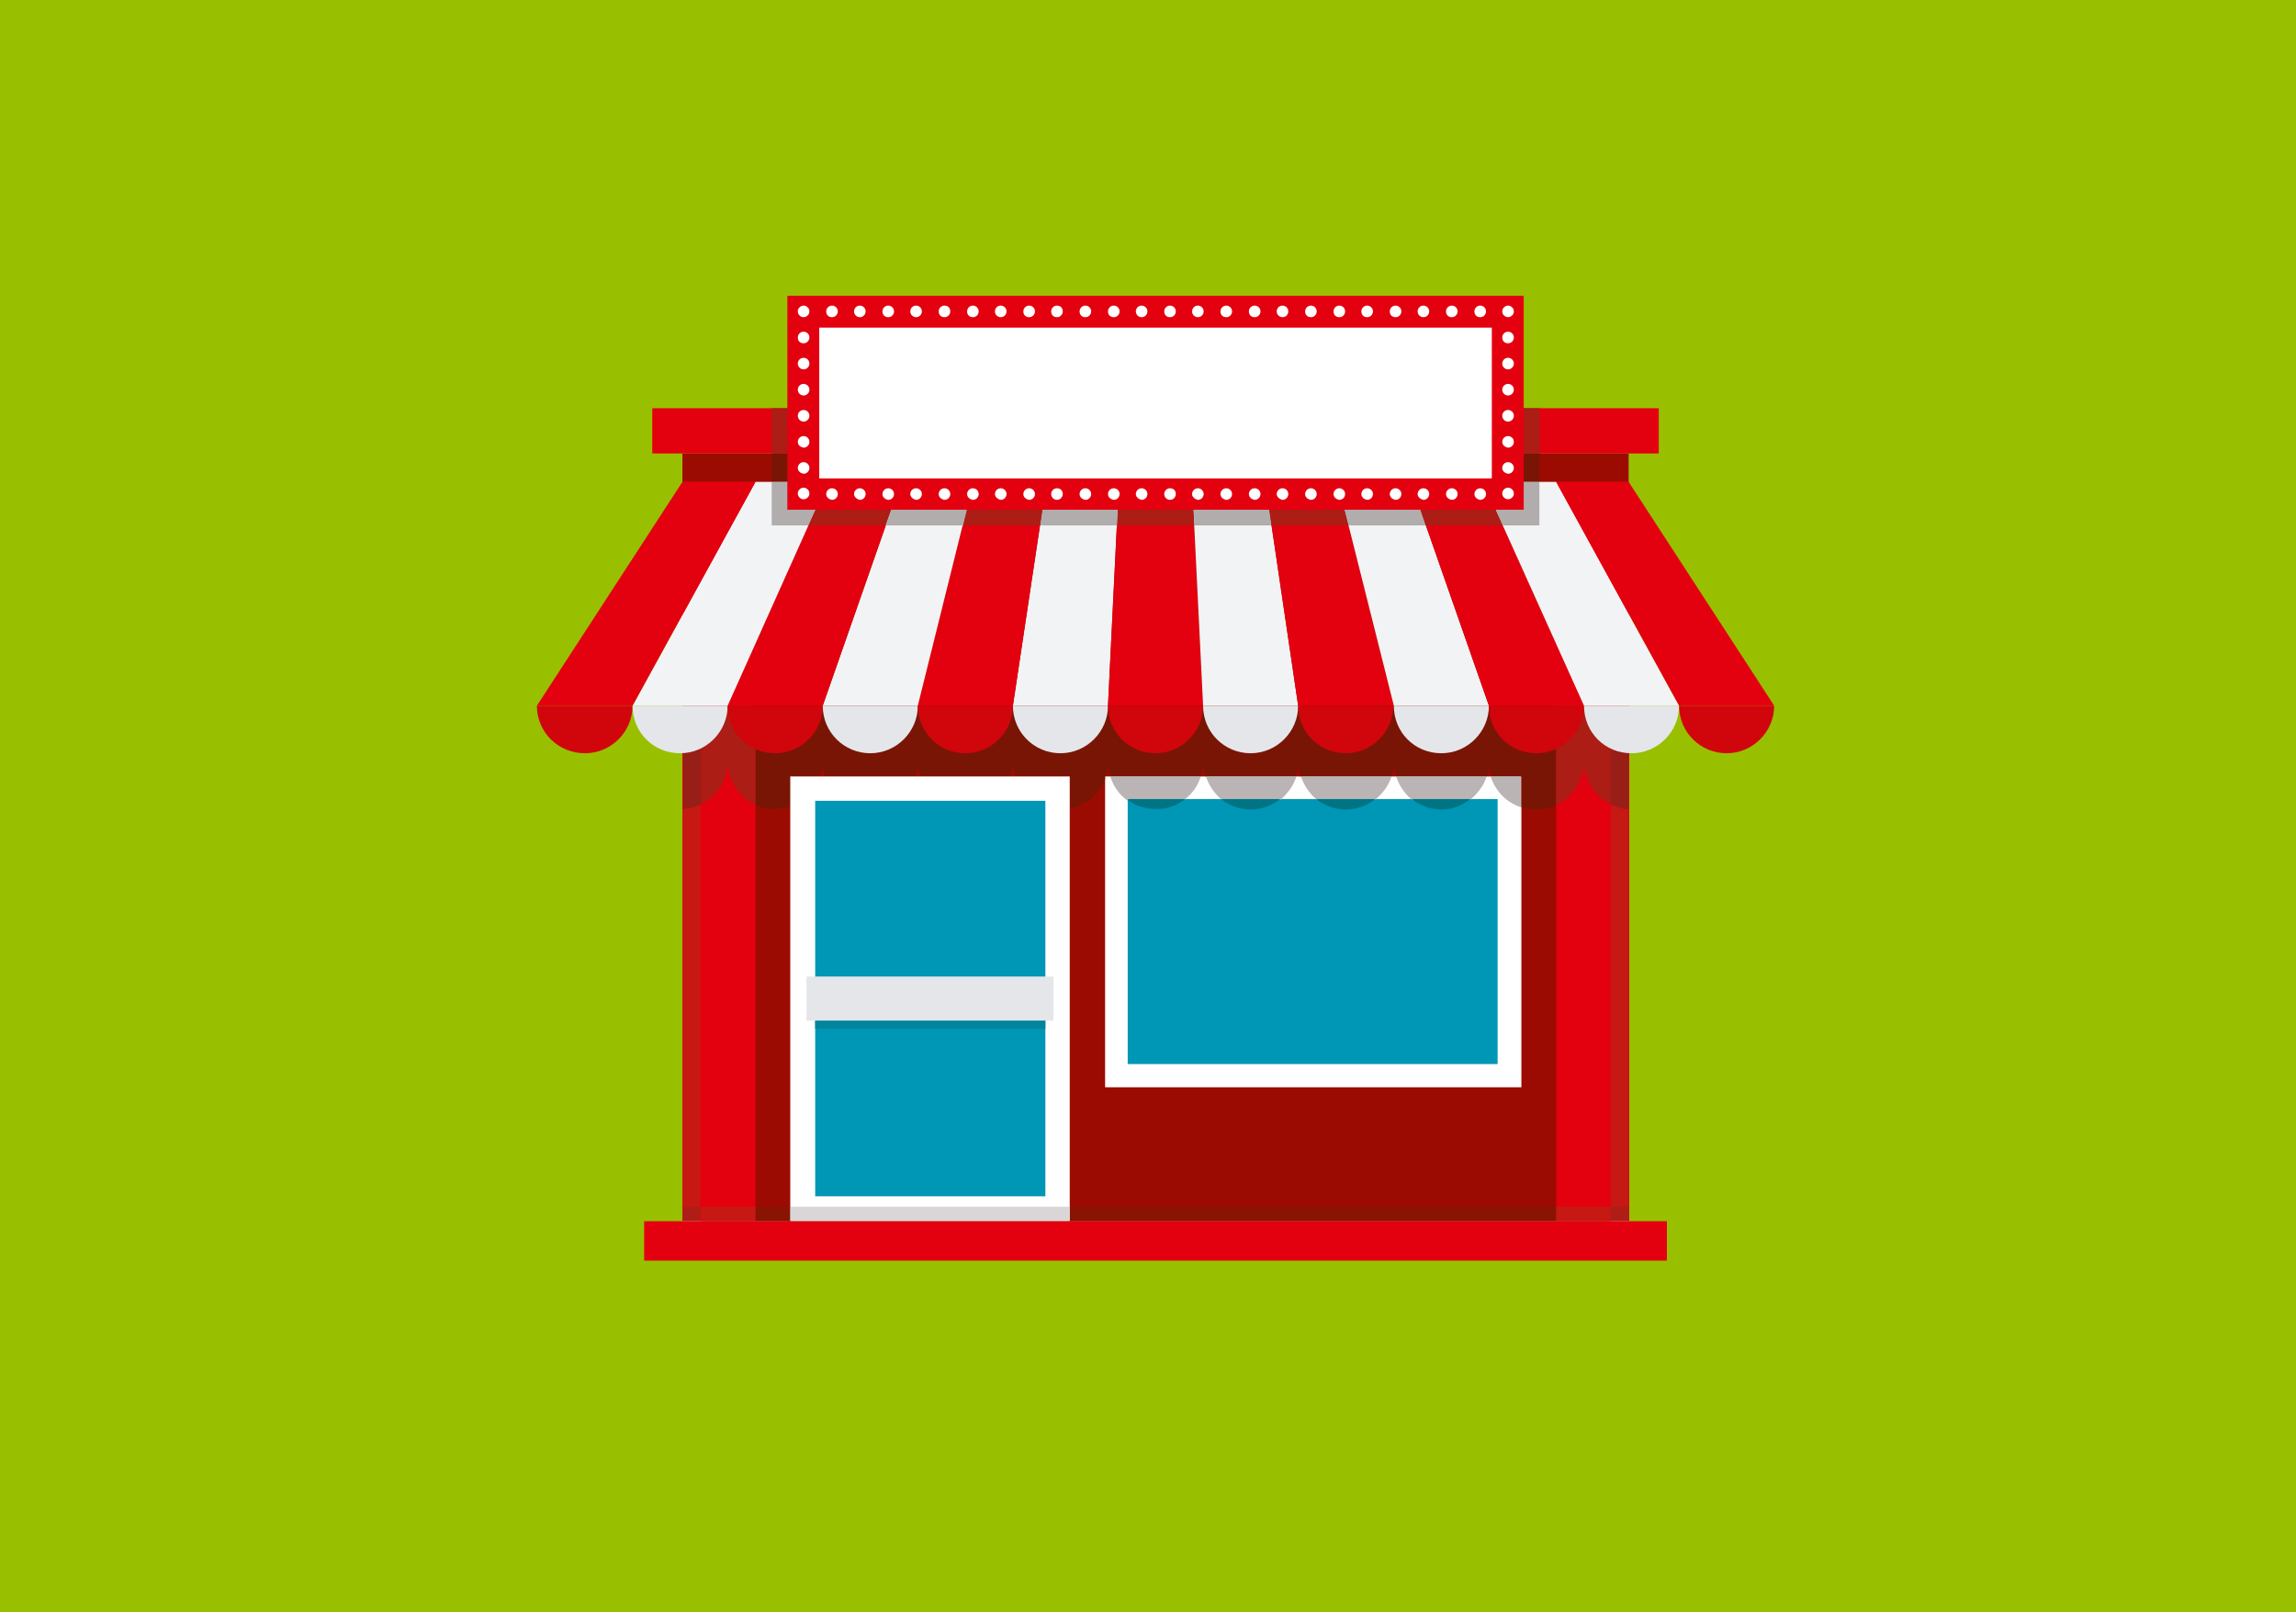 <?xml version="1.0" encoding="utf-8"?>
<!-- Generator: Adobe Illustrator 23.0.4, SVG Export Plug-In . SVG Version: 6.00 Build 0)  -->
<svg version="1.1" xmlns="http://www.w3.org/2000/svg" xmlns:xlink="http://www.w3.org/1999/xlink" x="0px" y="0px" width="396px"
	 height="278px" viewBox="0 0 396 278" style="enable-background:new 0 0 396 278;" xml:space="preserve">
<style type="text/css">
	.st0{fill:#98C000;}
	.st1{fill:#FFFFFF;}
	.st2{fill:#9C0B01;}
	.st3{fill:#E3000F;}
	.st4{fill:#C61914;}
	.st5{fill:#0096B5;}
	.st6{fill:#791505;}
	.st7{fill:#AC1D16;}
	.st8{fill:#971F17;}
	.st9{fill:#BAB5B4;}
	.st10{fill:#007485;}
	.st11{fill:#F2F3F4;}
	.st12{fill:#D1050C;}
	.st13{fill:#E5E6EA;}
	.st14{fill:#00859C;}
	.st15{fill:#B1ADAD;}
	.st16{fill:#C3CACF;}
	.st17{fill:#891403;}
	.st18{fill:#AE1E16;}
	.st19{fill:#DAD6D7;}
</style>
<g id="Ebene_2">
	<rect class="st0" width="396" height="278"/>
</g>
<g id="Ebene_1">
	<g>
		<path class="st1" d="M199.3,145.9L199.3,145.9c-2,0-3.6-1.6-3.6-3.6c0-2,1.6-3.6,3.6-3.6c2,0,3.6,1.6,3.6,3.6
			C202.9,144.3,201.3,145.9,199.3,145.9"/>
		<path class="st1" d="M202.9,145.9h-3.6c-2,0-3.6-1.6-3.6-3.6c0-1.5,0.9-2.7,2.1-3.3c0.5-0.2,1-0.3,1.5-0.3c2,0,3.6,1.6,3.6,3.6
			V145.9z"/>
		<path class="st1" d="M199.3,145.9L199.3,145.9c-2,0-3.6-1.6-3.6-3.6c0-2,1.6-3.6,3.6-3.6c2,0,3.6,1.6,3.6,3.6
			C202.9,144.3,201.3,145.9,199.3,145.9"/>
	</g>
	<rect x="117.7" y="78.2" class="st2" width="163.2" height="132.4"/>
	<rect x="117.7" y="83.1" class="st3" width="12.6" height="127.5"/>
	<g>
		<path class="st4" d="M120.9,83.1h-3.1V106l0,0V92.7h3.1V83.1z M117.7,121.7L117.7,121.7l0,88.8v-2.4h3.1v-69.4
			c-1,0.5-2,0.8-3.1,0.8V121.7z"/>
	</g>
	<rect x="268.4" y="83.1" class="st3" width="12.6" height="127.5"/>
	<g>
		<path class="st4" d="M280.9,83.1L280.9,83.1h-3.1v9.6h3.1V83.1z M277.8,138.8v69.4h3.1v-68.6C279.8,139.5,278.8,139.2,277.8,138.8
			"/>
	</g>
	<rect x="190.6" y="133.9" class="st1" width="71.8" height="53.6"/>
	<rect x="194.5" y="137.8" class="st5" width="63.8" height="45.7"/>
	<g>
		<path class="st6" d="M260.2,92.7L260.2,92.7l8.2,18.3L260.2,92.7z M246.6,92.7L246.6,92.7l10.1,29h-16.4l-7.2-29l7.2,29h-16.4
			l-4.3-29l4.3,29h-16.4l-1.4-29l1.4,29h-8.2h-8.2h-16.4l4.3-29l-4.3,29h-16.4h-16.4h-11.6v17.1c1,0.5,2.2,0.7,3.4,0.7
			c0.9,0,1.8-0.2,2.6-0.4v-5.3h5.2c0.2-0.8,0.4-1.6,0.4-2.5c0,0.9,0.1,1.7,0.4,2.5h15.6c0.3-0.8,0.4-1.6,0.4-2.5
			c0,0.9,0.1,1.7,0.4,2.5h15.6c0.2-0.8,0.4-1.6,0.4-2.5c0,0.9,0.1,1.7,0.4,2.5h9.5v5.6c2.8-0.6,5.1-2.5,6-5.1v-0.4h0.1
			c0.2-0.8,0.4-1.6,0.4-2.5c0,0.9,0.1,1.7,0.4,2.5h15.6c0.2-0.8,0.4-1.6,0.4-2.5c0,0.9,0.1,1.7,0.4,2.5h15.6
			c0.3-0.8,0.4-1.6,0.4-2.5c0,0.9,0.1,1.7,0.4,2.5H240c0.2-0.8,0.4-1.6,0.4-2.5c0,0.9,0.1,1.7,0.4,2.5h15.6c0.3-0.8,0.4-1.6,0.4-2.5
			c0,0.9,0.1,1.7,0.4,2.5h5.2v5.3c0.8,0.3,1.7,0.4,2.6,0.4c1.2,0,2.4-0.3,3.4-0.7v-17.1h-11.6L246.6,92.7z"/>
		<path class="st7" d="M125,92.7h-4.1v7.5L125,92.7z M130.3,111l-4.8,10.7h-4.6v17c2.7-1.3,4.6-4.1,4.6-7.4c0,3.3,2,6.2,4.8,7.5
			v-17.1h-4.8L130.3,111z"/>
		<path class="st8" d="M120.9,92.7h-3.1V106l3.1-5.7V92.7z M120.9,121.7h-3.1v17.8c1.1-0.1,2.2-0.3,3.1-0.8V121.7z"/>
		<path class="st7" d="M277.8,92.7h-4.1l4.1,7.5V92.7z M268.4,111L268.4,111l4.8,10.7h-4.8v17.1c2.8-1.3,4.8-4.2,4.8-7.5
			c0,3.2,1.9,6.1,4.6,7.4v-17h-4.6L268.4,111z"/>
		<path class="st8" d="M280.9,92.7h-3.1v7.5l3.1,5.7V92.7z M280.9,121.7h-3.1v17c1,0.5,2,0.8,3.1,0.8V121.7z"/>
		<path class="st9" d="M262.3,133.9h-5.2c0.8,2.5,2.7,4.5,5.2,5.3V133.9z M256.4,133.9h-15.6c0.5,1.6,1.5,3,2.7,4h10.1
			C254.9,136.8,255.9,135.5,256.4,133.9 M240,133.9h-15.6c0.5,1.6,1.5,3,2.7,4h10.1C238.5,136.8,239.5,135.5,240,133.9 M223.6,133.9
			h-15.6c0.5,1.6,1.5,3,2.7,4h10.2C222.1,136.8,223.1,135.5,223.6,133.9 M207.1,133.9h-15.6c0.5,1.7,1.6,3.2,3,4.2v-0.2h9.8
			C205.7,136.8,206.6,135.5,207.1,133.9 M190.7,133.9h-0.1v0.4C190.6,134.2,190.7,134,190.7,133.9"/>
		<path class="st10" d="M253.6,137.8h-10.1c1.4,1.1,3.2,1.8,5.1,1.8C250.5,139.6,252.2,138.9,253.6,137.8 M237.2,137.8h-10.2
			c1.4,1.1,3.2,1.8,5.1,1.8C234.1,139.6,235.8,138.9,237.2,137.8 M220.8,137.8h-10.2c1.4,1.1,3.2,1.8,5.1,1.8
			C217.7,139.6,219.4,138.9,220.8,137.8 M204.4,137.8h-9.8v0.2c1.3,1,3,1.5,4.8,1.5C201.2,139.6,203,138.9,204.4,137.8"/>
	</g>
	<polygon class="st11" points="193,83.1 180.5,83.1 174.7,121.7 191.1,121.7 	"/>
	<polygon class="st3" points="180.5,83.1 167.9,83.1 158.3,121.7 174.7,121.7 	"/>
	<polygon class="st11" points="167.9,83.1 155.4,83.1 141.9,121.7 158.3,121.7 	"/>
	<polygon class="st3" points="155.4,83.1 142.8,83.1 125.5,121.7 141.9,121.7 	"/>
	<polygon class="st11" points="142.8,83.1 130.3,83.1 109.1,121.7 125.5,121.7 	"/>
	<polygon class="st3" points="130.3,83.1 117.7,83.1 92.6,121.7 109.1,121.7 	"/>
	<polygon class="st3" points="205.6,83.1 199.3,83.1 193,83.1 191.1,121.7 199.3,121.7 207.5,121.7 	"/>
	<polygon class="st11" points="205.6,83.1 218.2,83.1 223.9,121.7 207.5,121.7 	"/>
	<polygon class="st3" points="218.2,83.1 230.7,83.1 240.4,121.7 223.9,121.7 	"/>
	<polygon class="st11" points="230.7,83.1 243.3,83.1 256.8,121.7 240.4,121.7 	"/>
	<polygon class="st3" points="243.3,83.1 255.8,83.1 273.2,121.7 256.8,121.7 	"/>
	<polygon class="st11" points="255.8,83.1 268.4,83.1 289.6,121.7 273.2,121.7 	"/>
	<polygon class="st3" points="268.4,83.1 280.9,83.1 306,121.7 289.6,121.7 	"/>
	<g>
		<path class="st12" d="M100.9,129.9c4.5,0,8.2-3.7,8.2-8.2H92.6C92.6,126.3,96.3,129.9,100.9,129.9"/>
		<path class="st13" d="M117.3,129.9c4.5,0,8.2-3.7,8.2-8.2h-16.4C109.1,126.3,112.7,129.9,117.3,129.9"/>
		<path class="st12" d="M133.7,129.9c4.5,0,8.2-3.7,8.2-8.2h-16.4C125.5,126.3,129.1,129.9,133.7,129.9"/>
		<path class="st13" d="M150.1,129.9c4.5,0,8.2-3.7,8.2-8.2h-16.4C141.9,126.3,145.6,129.9,150.1,129.9"/>
		<path class="st12" d="M166.5,129.9c4.5,0,8.2-3.7,8.2-8.2h-16.4C158.3,126.3,162,129.9,166.5,129.9"/>
		<path class="st13" d="M182.9,129.9c4.5,0,8.2-3.7,8.2-8.2h-16.4C174.7,126.3,178.4,129.9,182.9,129.9"/>
		<path class="st12" d="M199.3,129.9c4.5,0,8.2-3.7,8.2-8.2h-16.4C191.1,126.3,194.8,129.9,199.3,129.9"/>
		<path class="st13" d="M215.7,129.9c4.5,0,8.2-3.7,8.2-8.2h-16.4C207.5,126.3,211.2,129.9,215.7,129.9"/>
		<path class="st12" d="M232.1,129.9c4.5,0,8.2-3.7,8.2-8.2h-16.4C223.9,126.3,227.6,129.9,232.1,129.9"/>
		<path class="st13" d="M248.6,129.9c4.5,0,8.2-3.7,8.2-8.2h-16.4C240.4,126.3,244,129.9,248.6,129.9"/>
		<path class="st12" d="M265,129.9c4.5,0,8.2-3.7,8.2-8.2h-16.4C256.8,126.3,260.4,129.9,265,129.9"/>
		<path class="st13" d="M281.4,129.9c4.5,0,8.2-3.7,8.2-8.2h-16.4C273.2,126.3,276.8,129.9,281.4,129.9"/>
		<path class="st12" d="M297.8,129.9c4.5,0,8.2-3.7,8.2-8.2h-16.4C289.6,126.3,293.3,129.9,297.8,129.9"/>
	</g>
	<rect x="136.3" y="133.9" class="st1" width="48.2" height="76.7"/>
	<rect x="140.6" y="138.1" class="st5" width="39.7" height="68.2"/>
	<rect x="140.6" y="169.8" class="st14" width="39.7" height="7.6"/>
	<rect x="139.1" y="168.4" class="st13" width="42.6" height="7.6"/>
	<rect x="112.5" y="70.4" class="st3" width="173.6" height="7.8"/>
	<polygon class="st6" points="265.5,78.2 133.1,78.2 133.1,83.1 142.8,83.1 139.4,90.6 142.8,83.1 155.4,83.1 167.9,83.1 
		180.5,83.1 179.4,90.6 180.5,83.1 193,83.1 199.3,83.1 205.6,83.1 206,90.6 205.6,83.1 218.2,83.1 219.3,90.6 218.2,83.1 
		230.7,83.1 232.6,90.6 230.7,83.1 243.3,83.1 245.9,90.6 243.3,83.1 255.8,83.1 259.2,90.6 259.2,90.6 255.8,83.1 265.5,83.1 	"/>
	<polygon class="st15" points="193,83.1 180.5,83.1 179.4,90.6 192.7,90.6 	"/>
	<polygon class="st7" points="180.5,83.1 167.9,83.1 166.1,90.6 179.4,90.6 	"/>
	<polygon class="st15" points="167.9,83.1 155.4,83.1 152.7,90.6 166.1,90.6 	"/>
	<polygon class="st7" points="155.4,83.1 142.8,83.1 139.4,90.6 152.7,90.6 	"/>
	<polygon class="st15" points="142.8,83.1 133.1,83.1 133.1,90.6 139.4,90.6 	"/>
	<polygon class="st7" points="205.6,83.1 199.3,83.1 193,83.1 192.7,90.6 206,90.6 	"/>
	<polygon class="st15" points="218.2,83.1 205.6,83.1 206,90.6 219.3,90.6 	"/>
	<polygon class="st7" points="230.7,83.1 218.2,83.1 219.3,90.6 232.6,90.6 	"/>
	<polygon class="st15" points="243.3,83.1 230.7,83.1 232.6,90.6 245.9,90.6 	"/>
	<polygon class="st7" points="255.8,83.1 243.3,83.1 245.9,90.6 259.2,90.6 	"/>
	<polygon class="st15" points="265.5,83.1 255.8,83.1 259.2,90.6 265.5,90.6 	"/>
	<rect x="133.1" y="70.4" class="st7" width="132.5" height="7.8"/>
	<polygon class="st16" points="280.9,208.1 280.9,208.1 280.9,210.6 117.7,210.6 117.7,215 280.9,215 	"/>
	<polygon class="st17" points="268.4,208.1 184.5,208.1 184.5,210.6 136.3,210.6 136.3,208.1 130.3,208.1 130.3,210.6 117.7,210.6 
		280.9,210.6 268.4,210.6 	"/>
	<polygon class="st4" points="130.3,208.1 120.9,208.1 120.9,210.6 117.7,210.6 130.3,210.6 	"/>
	<rect x="117.7" y="208.1" class="st18" width="3.1" height="2.4"/>
	<polygon class="st4" points="277.8,208.1 268.4,208.1 268.4,210.6 280.9,210.6 277.8,210.6 	"/>
	<rect x="277.8" y="208.1" class="st18" width="3.1" height="2.4"/>
	<rect x="136.3" y="208.1" class="st19" width="48.2" height="2.4"/>
	<rect x="111.1" y="210.6" class="st3" width="176.4" height="6.8"/>
	<rect x="135.8" y="51" class="st3" width="127" height="36.9"/>
	<g>
		<path class="st1" d="M138.6,86.1c-0.3,0-0.5-0.1-0.7-0.3s-0.3-0.4-0.3-0.7c0-0.3,0.1-0.5,0.3-0.7c0.4-0.4,1-0.4,1.4,0
			c0.2,0.2,0.3,0.4,0.3,0.7c0,0.3-0.1,0.5-0.3,0.7C139.1,86,138.8,86.1,138.6,86.1"/>
		<path class="st1" d="M137.6,58.2c0-0.5,0.4-1,1-1c0.5,0,1,0.4,1,1c0,0.5-0.4,1-1,1C138,59.2,137.6,58.8,137.6,58.2 M137.6,62.7
			c0-0.5,0.4-1,1-1c0.5,0,1,0.4,1,1c0,0.5-0.4,1-1,1C138,63.7,137.6,63.2,137.6,62.7 M137.6,67.2c0-0.5,0.4-1,1-1c0.5,0,1,0.4,1,1
			c0,0.5-0.4,1-1,1C138,68.2,137.6,67.7,137.6,67.2 M137.6,71.7c0-0.5,0.4-1,1-1c0.5,0,1,0.4,1,1c0,0.5-0.4,1-1,1
			C138,72.7,137.6,72.2,137.6,71.7 M137.6,76.2c0-0.5,0.4-1,1-1c0.5,0,1,0.4,1,1c0,0.5-0.4,1-1,1C138,77.1,137.6,76.7,137.6,76.2
			 M137.6,80.7c0-0.5,0.4-1,1-1c0.5,0,1,0.4,1,1c0,0.5-0.4,1-1,1C138,81.6,137.6,81.2,137.6,80.7"/>
		<path class="st1" d="M138.6,54.7c-0.3,0-0.5-0.1-0.7-0.3c-0.2-0.2-0.3-0.4-0.3-0.7c0-0.3,0.1-0.5,0.3-0.7c0.4-0.4,1-0.4,1.4,0
			c0.2,0.2,0.3,0.4,0.3,0.7c0,0.3-0.1,0.5-0.3,0.7C139.1,54.6,138.8,54.7,138.6,54.7"/>
		<path class="st1" d="M142.5,53.7c0-0.5,0.4-1,1-1c0.5,0,1,0.4,1,1c0,0.5-0.4,1-1,1C142.9,54.7,142.5,54.3,142.5,53.7 M147.3,53.7
			c0-0.5,0.4-1,1-1c0.5,0,1,0.4,1,1c0,0.5-0.4,1-1,1C147.8,54.7,147.3,54.3,147.3,53.7 M152.2,53.7c0-0.5,0.4-1,1-1c0.5,0,1,0.4,1,1
			c0,0.5-0.4,1-1,1C152.6,54.7,152.2,54.3,152.2,53.7 M157,53.7c0-0.5,0.4-1,1-1c0.5,0,1,0.4,1,1c0,0.5-0.4,1-1,1
			C157.5,54.7,157,54.3,157,53.7 M161.9,53.7c0-0.5,0.4-1,1-1s1,0.4,1,1c0,0.5-0.4,1-1,1S161.9,54.3,161.9,53.7 M166.8,53.7
			c0-0.5,0.4-1,1-1c0.5,0,1,0.4,1,1c0,0.5-0.4,1-1,1C167.2,54.7,166.8,54.3,166.8,53.7 M171.6,53.7c0-0.5,0.4-1,1-1c0.5,0,1,0.4,1,1
			c0,0.5-0.4,1-1,1C172.1,54.7,171.6,54.3,171.6,53.7 M176.5,53.7c0-0.5,0.4-1,1-1c0.5,0,1,0.4,1,1c0,0.5-0.4,1-1,1
			C176.9,54.7,176.5,54.3,176.5,53.7 M181.3,53.7c0-0.5,0.4-1,1-1s1,0.4,1,1c0,0.5-0.4,1-1,1S181.3,54.3,181.3,53.7 M186.2,53.7
			c0-0.5,0.4-1,1-1c0.5,0,1,0.4,1,1c0,0.5-0.4,1-1,1C186.6,54.7,186.2,54.3,186.2,53.7 M191.1,53.7c0-0.5,0.4-1,1-1c0.5,0,1,0.4,1,1
			c0,0.5-0.4,1-1,1C191.5,54.7,191.1,54.3,191.1,53.7 M195.9,53.7c0-0.5,0.4-1,1-1c0.5,0,1,0.4,1,1c0,0.5-0.4,1-1,1
			C196.4,54.7,195.9,54.3,195.9,53.7 M200.8,53.7c0-0.5,0.4-1,1-1c0.5,0,1,0.4,1,1c0,0.5-0.4,1-1,1
			C201.2,54.7,200.8,54.3,200.8,53.7 M205.6,53.7c0-0.5,0.4-1,1-1c0.5,0,1,0.4,1,1c0,0.5-0.4,1-1,1
			C206.1,54.7,205.6,54.3,205.6,53.7 M210.5,53.7c0-0.5,0.4-1,1-1c0.5,0,1,0.4,1,1c0,0.5-0.4,1-1,1
			C210.9,54.7,210.5,54.3,210.5,53.7 M215.4,53.7c0-0.5,0.4-1,1-1c0.5,0,1,0.4,1,1c0,0.5-0.4,1-1,1
			C215.8,54.7,215.4,54.3,215.4,53.7 M220.2,53.7c0-0.5,0.4-1,1-1c0.5,0,1,0.4,1,1c0,0.5-0.4,1-1,1
			C220.7,54.7,220.2,54.3,220.2,53.7 M225.1,53.7c0-0.5,0.4-1,1-1c0.5,0,1,0.4,1,1c0,0.5-0.4,1-1,1
			C225.5,54.7,225.1,54.3,225.1,53.7 M230,53.7c0-0.5,0.4-1,1-1c0.5,0,1,0.4,1,1c0,0.5-0.4,1-1,1C230.4,54.7,230,54.3,230,53.7
			 M234.8,53.7c0-0.5,0.4-1,1-1c0.5,0,1,0.4,1,1c0,0.5-0.4,1-1,1C235.2,54.7,234.8,54.3,234.8,53.7 M239.7,53.7c0-0.5,0.4-1,1-1
			c0.5,0,1,0.4,1,1c0,0.5-0.4,1-1,1C240.1,54.7,239.7,54.3,239.7,53.7 M244.5,53.7c0-0.5,0.4-1,1-1c0.5,0,1,0.4,1,1c0,0.5-0.4,1-1,1
			C245,54.7,244.5,54.3,244.5,53.7 M249.4,53.7c0-0.5,0.4-1,1-1c0.5,0,1,0.4,1,1c0,0.5-0.4,1-1,1C249.8,54.7,249.4,54.3,249.4,53.7
			 M254.3,53.7c0-0.5,0.4-1,1-1c0.5,0,1,0.4,1,1c0,0.5-0.4,1-1,1C254.7,54.7,254.3,54.3,254.3,53.7"/>
		<path class="st1" d="M260.1,54.7c-0.2,0-0.5-0.1-0.7-0.3c-0.2-0.2-0.3-0.4-0.3-0.7c0-0.3,0.1-0.5,0.3-0.7c0.4-0.4,1-0.4,1.4,0
			c0.2,0.2,0.3,0.4,0.3,0.7c0,0.3-0.1,0.5-0.3,0.7C260.6,54.6,260.3,54.7,260.1,54.7"/>
		<path class="st1" d="M259.1,58.2c0-0.5,0.4-1,1-1c0.5,0,1,0.4,1,1c0,0.5-0.4,1-1,1C259.5,59.2,259.1,58.8,259.1,58.2 M259.1,62.7
			c0-0.5,0.4-1,1-1c0.5,0,1,0.4,1,1c0,0.5-0.4,1-1,1C259.5,63.7,259.1,63.2,259.1,62.7 M259.1,67.2c0-0.5,0.4-1,1-1c0.5,0,1,0.4,1,1
			c0,0.5-0.4,1-1,1C259.5,68.2,259.1,67.7,259.1,67.2 M259.1,71.7c0-0.5,0.4-1,1-1c0.5,0,1,0.4,1,1c0,0.5-0.4,1-1,1
			C259.5,72.7,259.1,72.2,259.1,71.7 M259.1,76.2c0-0.5,0.4-1,1-1c0.5,0,1,0.4,1,1c0,0.5-0.4,1-1,1
			C259.5,77.1,259.1,76.7,259.1,76.2 M259.1,80.7c0-0.5,0.4-1,1-1c0.5,0,1,0.4,1,1c0,0.5-0.4,1-1,1
			C259.5,81.6,259.1,81.2,259.1,80.7"/>
		<path class="st1" d="M260.1,86.1c-0.2,0-0.5-0.1-0.7-0.3c-0.2-0.2-0.3-0.4-0.3-0.7c0-0.3,0.1-0.5,0.3-0.7c0.4-0.4,1-0.4,1.4,0
			c0.2,0.2,0.3,0.4,0.3,0.7c0,0.3-0.1,0.5-0.3,0.7C260.6,86,260.3,86.1,260.1,86.1"/>
		<path class="st1" d="M142.5,85.2c0-0.5,0.4-1,1-1c0.5,0,1,0.4,1,1c0,0.5-0.4,1-1,1C142.9,86.1,142.5,85.7,142.5,85.2 M147.3,85.2
			c0-0.5,0.4-1,1-1c0.5,0,1,0.4,1,1c0,0.5-0.4,1-1,1C147.8,86.1,147.3,85.7,147.3,85.2 M152.2,85.2c0-0.5,0.4-1,1-1c0.5,0,1,0.4,1,1
			c0,0.5-0.4,1-1,1C152.6,86.1,152.2,85.7,152.2,85.2 M157,85.2c0-0.5,0.4-1,1-1c0.5,0,1,0.4,1,1c0,0.5-0.4,1-1,1
			C157.5,86.1,157,85.7,157,85.2 M161.9,85.2c0-0.5,0.4-1,1-1c0.5,0,1,0.4,1,1c0,0.5-0.4,1-1,1C162.3,86.1,161.9,85.7,161.9,85.2
			 M166.8,85.2c0-0.5,0.4-1,1-1c0.5,0,1,0.4,1,1c0,0.5-0.4,1-1,1C167.2,86.1,166.8,85.7,166.8,85.2 M171.6,85.2c0-0.5,0.4-1,1-1
			c0.5,0,1,0.4,1,1c0,0.5-0.4,1-1,1C172.1,86.1,171.6,85.7,171.6,85.2 M176.5,85.2c0-0.5,0.4-1,1-1c0.5,0,1,0.4,1,1c0,0.5-0.4,1-1,1
			C176.9,86.1,176.5,85.7,176.5,85.2 M181.3,85.2c0-0.5,0.4-1,1-1s1,0.4,1,1c0,0.5-0.4,1-1,1S181.3,85.7,181.3,85.2 M186.2,85.2
			c0-0.5,0.4-1,1-1c0.5,0,1,0.4,1,1c0,0.5-0.4,1-1,1C186.6,86.1,186.2,85.7,186.2,85.2 M191.1,85.2c0-0.5,0.4-1,1-1c0.5,0,1,0.4,1,1
			c0,0.5-0.4,1-1,1C191.5,86.1,191.1,85.7,191.1,85.2 M195.9,85.2c0-0.5,0.4-1,1-1c0.5,0,1,0.4,1,1c0,0.5-0.4,1-1,1
			C196.4,86.1,195.9,85.7,195.9,85.2 M200.8,85.2c0-0.5,0.4-1,1-1s1,0.4,1,1c0,0.5-0.4,1-1,1S200.8,85.7,200.8,85.2 M205.6,85.2
			c0-0.5,0.4-1,1-1c0.5,0,1,0.4,1,1c0,0.5-0.4,1-1,1C206.1,86.1,205.6,85.7,205.6,85.2 M210.5,85.2c0-0.5,0.4-1,1-1c0.5,0,1,0.4,1,1
			c0,0.5-0.4,1-1,1C210.9,86.1,210.5,85.7,210.5,85.2 M215.4,85.2c0-0.5,0.4-1,1-1c0.5,0,1,0.4,1,1c0,0.5-0.4,1-1,1
			C215.8,86.1,215.4,85.7,215.4,85.2 M220.2,85.2c0-0.5,0.4-1,1-1c0.5,0,1,0.4,1,1c0,0.5-0.4,1-1,1
			C220.7,86.1,220.2,85.7,220.2,85.2 M225.1,85.2c0-0.5,0.4-1,1-1c0.5,0,1,0.4,1,1c0,0.5-0.4,1-1,1
			C225.5,86.1,225.1,85.7,225.1,85.2 M230,85.2c0-0.5,0.4-1,1-1c0.5,0,1,0.4,1,1c0,0.5-0.4,1-1,1C230.4,86.1,230,85.7,230,85.2
			 M234.8,85.2c0-0.5,0.4-1,1-1c0.5,0,1,0.4,1,1c0,0.5-0.4,1-1,1C235.2,86.1,234.8,85.7,234.8,85.2 M239.7,85.2c0-0.5,0.4-1,1-1
			c0.5,0,1,0.4,1,1c0,0.5-0.4,1-1,1C240.1,86.1,239.7,85.7,239.7,85.2 M244.5,85.2c0-0.5,0.4-1,1-1c0.5,0,1,0.4,1,1c0,0.5-0.4,1-1,1
			C245,86.1,244.5,85.7,244.5,85.2 M249.4,85.2c0-0.5,0.4-1,1-1c0.5,0,1,0.4,1,1c0,0.5-0.4,1-1,1C249.8,86.1,249.4,85.7,249.4,85.2
			 M254.3,85.2c0-0.5,0.4-1,1-1c0.5,0,1,0.4,1,1c0,0.5-0.4,1-1,1C254.7,86.1,254.3,85.7,254.3,85.2"/>
	</g>
	<rect x="141.3" y="56.5" class="st1" width="116" height="26"/>
</g>
</svg>
